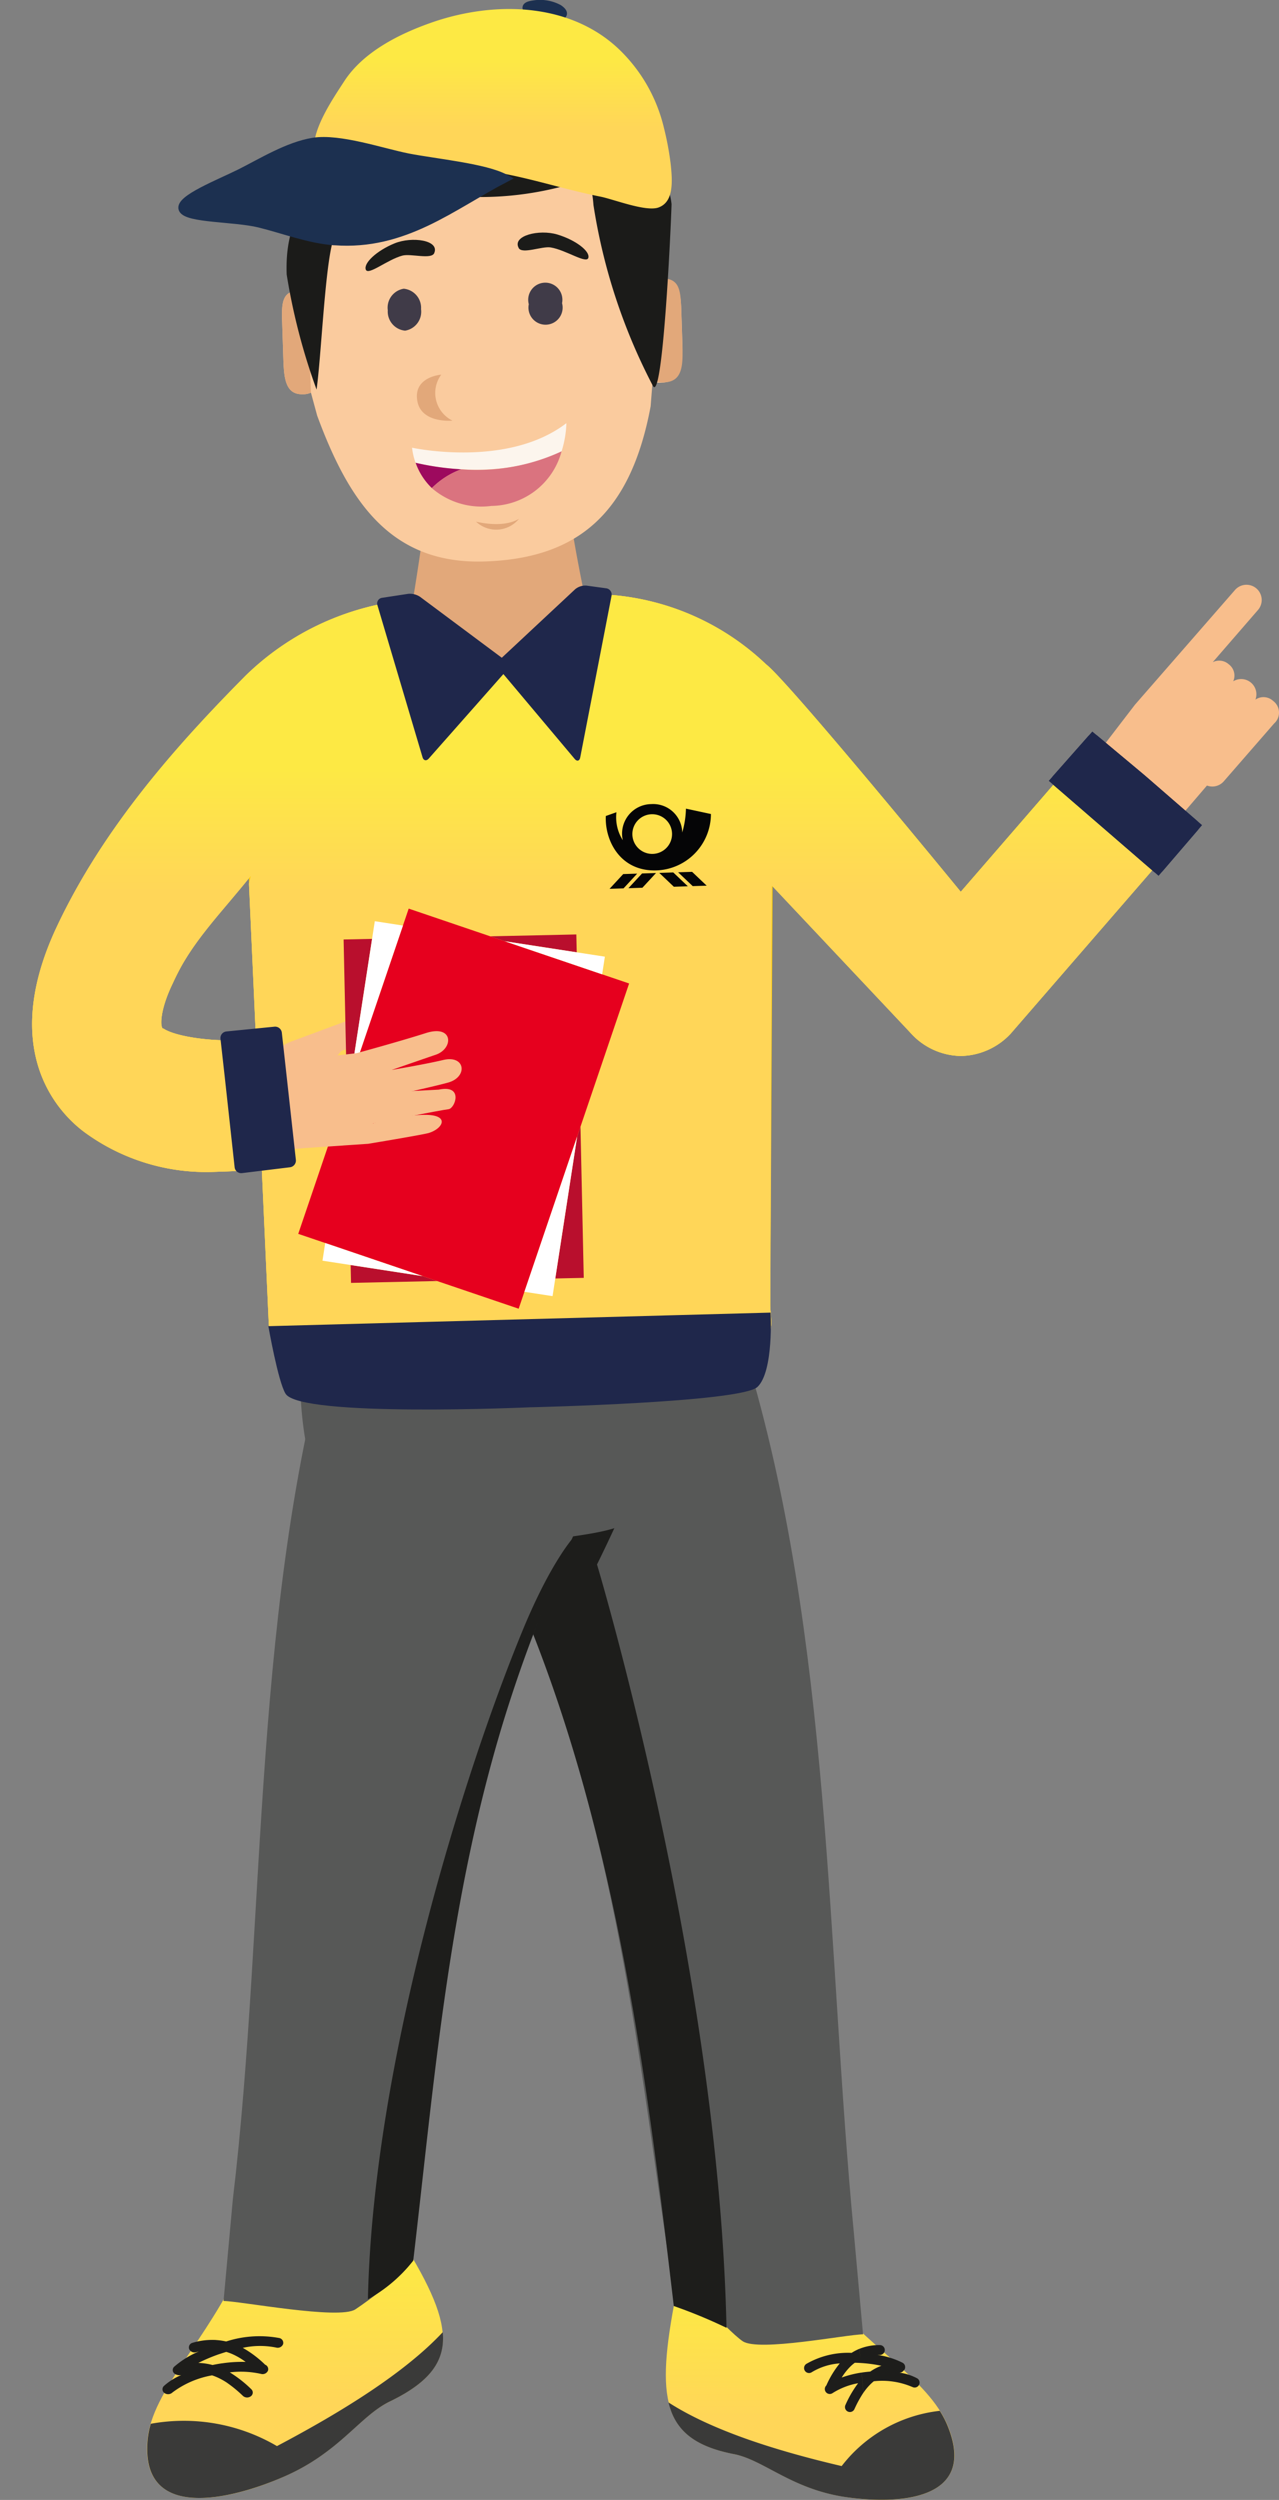 <svg xmlns="http://www.w3.org/2000/svg" xmlns:xlink="http://www.w3.org/1999/xlink" viewBox="0 0 122.474 239.357"><rect x="0" y="0" width="122.474" height="239.357" fill="#808080" stroke="none"/><defs><linearGradient id="Unbenannter_Verlauf_31" x1="3.074" y1="93.03" x2="113.934" y2="93.03" gradientUnits="userSpaceOnUse"><stop offset="0.604" stop-color="#ffd658"/><stop offset="0.765" stop-color="#fde944"/></linearGradient><linearGradient id="Unbenannter_Verlauf_28" x1="77.579" y1="239.357" x2="77.579" y2="213.43" gradientUnits="userSpaceOnUse"><stop offset="0.311" stop-color="#ffd658"/><stop offset="0.755" stop-color="#fde944"/></linearGradient><linearGradient id="Unbenannter_Verlauf_28-2" x1="28.243" y1="239.172" x2="28.243" y2="209.187" xlink:href="#Unbenannter_Verlauf_28"/><clipPath id="clip-path"><path d="M56.085,56.681l-7.867,7.012-8.88-6.338c-.262.008-1.824.321-2.085.33a25.955,25.955,0,0,0-13.695,6.963c-6.85,6.9-13.894,14.893-18.3,24.468-5.258,11.569.3,17.415,2.853,19.3A19.722,19.722,0,0,0,20.548,112.2c1.31-.042,3.141-.1,4.446-.274L24.46,99.5c-3.918.389-7.738-.273-8.811-1.024a.128.128,0,0,1-.135-.127c-.139-.257-.186-1.7,1.042-4.226,1.71-3.855,4.568-6.63,7.464-10.262l-.175.724,0,.131,1.882,41.862c.051,1.57.879,2.853,2.449,2.8l22.248-.722,22.248-.722c1.57-.051,1.136-1.347,1.085-2.917L73.9,84.784l13.3,14.121a6.6,6.6,0,0,0,4.787,2.2l.262-.008a6.673,6.673,0,0,0,4.517-2.111l17.174-19.815L104.371,71.1,92,85.386S75.489,65.222,73.34,63.589a24.341,24.341,0,0,0-14.494-6.6c-.13,0-.716-.074-1.32-.152s-1.2-.152-1.417-.152h-.024" fill="url(#Unbenannter_Verlauf_31)"/></clipPath><linearGradient id="Unbenannter_Verlauf_31-3" x1="-358.597" y1="418.822" x2="-357.958" y2="418.822" gradientTransform="matrix(0, -113.82, -113.82, 0, 47727.219, -40685.99)" xlink:href="#Unbenannter_Verlauf_31"/><linearGradient id="Unbenannter_Verlauf_30" x1="47.194" y1="19.959" x2="47.194" y2="0.862" gradientUnits="userSpaceOnUse"><stop offset="0.404" stop-color="#ffd658"/><stop offset="0.755" stop-color="#fde944"/></linearGradient></defs><title>postbote-links</title><g id="Ebene_2" data-name="Ebene 2"><g id="Ebene_1-2" data-name="Ebene 1"><path d="M53.515.794c1.426.966-1.173,1.076-1.863.817S49.521.6,51.115.393A3.828,3.828,0,0,1,53.515.794Z" fill="#1c3050" stroke="#1c3050" stroke-miterlimit="10" stroke-width="0.713"/><path d="M57.762,63.963c-.535-.375-1.03-3.5-1.183-4.154-.608-2.6-1.863-8.979-1.9-10.156a.129.129,0,0,0-.135-.128l-.654.022-12.564.408-.654.021a.128.128,0,0,0-.127.135c.038,1.177-1.062,7.633-1.5,10.4a4.548,4.548,0,0,1-1.489,2.538c2.854,3.182,17.748,1.913,20.2.916" fill="#e2a87a"/><path d="M78.062,218.642c4.839,5.984,10.857,9.138,12.686,13.6,3.04,7.417-5.331,7.628-10.244,6.757-4.849-.858-7.449-3.5-10.2-4.031-6.965-1.356-7.5-5.358-5.6-15.141s9.386-6.836,13.355-1.187" fill-rule="evenodd" fill="url(#Unbenannter_Verlauf_28)"/><path d="M89.989,230.825a9.164,9.164,0,0,1,.741,1.421c2.967,7.235-4.858,7.564-9.778,6.833-5.15-.764-7.826-3.556-10.665-4.107-3.735-.727-5.62-2.217-6.272-4.949,4.133,2.661,10.2,4.6,16.579,6.092a13.8,13.8,0,0,1,9.4-5.29" fill="#3a3a39" fill-rule="evenodd"/><path d="M87.339,228.528a.474.474,0,0,0,.49-.812,5.062,5.062,0,0,0-1.7-.548h.011a.473.473,0,0,0,.35-.154l.118-.131a.474.474,0,0,0-.161-.651,7.642,7.642,0,0,0-2.422-.756c.074,0,.15,0,.228,0a.473.473,0,0,0,0-.946,5.092,5.092,0,0,0-1.945.354l.121,1.363a13.329,13.329,0,0,1,1.974.265,4.6,4.6,0,0,0-1.069.556c-.275.022-.549.052-.824.094l.172,1.928a5.537,5.537,0,0,1,.594-.731,4.274,4.274,0,0,1,.4-.366,7.343,7.343,0,0,1,3.662.54m-5.034-3.649a4.6,4.6,0,0,0-.752.389h-.071a7.973,7.973,0,0,0-4.264,1.057.475.475,0,1,0,.53.788,5.952,5.952,0,0,1,2.665-.835,9.3,9.3,0,0,0-1.285,2.115.474.474,0,0,0,.6.73,6.8,6.8,0,0,1,2.444-.946,10.5,10.5,0,0,0-1.214,2.084.474.474,0,0,0,.86.4,10.97,10.97,0,0,1,.862-1.577l-.172-1.928a9.93,9.93,0,0,0-1.907.476,5.81,5.81,0,0,1,.8-1.022,4,4,0,0,1,.453-.391c.194,0,.388.011.578.022Z" fill="#1d1d1b"/><path d="M23.115,216.8c-3.153,7.185-8.584,12.042-9,16.853-.69,7.992,8.485,5.611,13.521,3.268,4.969-2.312,6.866-5.622,9.669-6.98,7.095-3.438,6.261-7.409.749-16.129s-12.616-3.609-14.939,2.988" fill-rule="evenodd" fill="url(#Unbenannter_Verlauf_28-2)"/><path d="M14.441,232.07a8.08,8.08,0,0,0-.306,1.581c-.675,7.8,7.949,5.7,13.04,3.484,5.331-2.315,7.256-5.795,10.148-7.2,3.807-1.843,5.33-3.841,5.076-6.642-3.555,3.807-9.465,7.526-15.878,10.909a17.636,17.636,0,0,0-12.08-2.136" fill="#3a3a39" fill-rule="evenodd"/><path d="M20.3,227.425a5.282,5.282,0,0,1,.568.224,6.517,6.517,0,0,1,.905.512l-.493-1.887c-.313.045-.623.1-.929.165a5.936,5.936,0,0,0-1.358-.2,16.332,16.332,0,0,1,2.052-.861l-.348-1.333a6.592,6.592,0,0,0-2.24.262.462.462,0,0,0-.346.6.559.559,0,0,0,.68.3c.085-.024.168-.046.25-.066a8.833,8.833,0,0,0-2.368,1.467.435.435,0,0,0,.055.669.853.853,0,0,0,.61.127l.012,0a5.821,5.821,0,0,0-1.66,1.047.434.434,0,0,0,.055.668.6.6,0,0,0,.764-.048,8.888,8.888,0,0,1,3.791-1.642m.745-2.047c.2-.069.411-.136.621-.2a4.969,4.969,0,0,1,.631.233,6.714,6.714,0,0,1,1.224.727,12.822,12.822,0,0,0-2.241.135l.493,1.887a12.048,12.048,0,0,1,1.492,1.234.6.6,0,0,0,.766.024.434.434,0,0,0,.028-.67,11.6,11.6,0,0,0-2.054-1.609,8.837,8.837,0,0,1,2.991.147.559.559,0,0,0,.671-.326.459.459,0,0,0-.278-.554,10.317,10.317,0,0,0-2.142-1.615,7.741,7.741,0,0,1,3.191-.028.557.557,0,0,0,.671-.326.469.469,0,0,0-.373-.586,10.327,10.327,0,0,0-5.008.309l-.077.022a5.924,5.924,0,0,0-.954-.138Z" fill="#1d1d1b"/><path d="M36.284,199.6l-4.136,20.209-10.4-.481,3.562-21.274s8.657-.568,10.97,1.546" fill="#facb9e"/><path d="M64.321,195.267l1.8,21.751h4.332c1.059,0,5.486-.612,5.486-.612L74.6,195.267l-5-.868Z" fill="#facb9e"/><path d="M81.774,213.9c-2.61-27.163-2.114-57.054-10.359-84.234L51,138l-2.55,12.316c10.292,22.56,12.434,44.81,15.69,66.73,0,0,5.444,6.095,6.984,7.119s9.979-.66,11.518-.662Z" fill="#575857"/><path d="M64.49,132.3,51,138l-2.549,12.316c10.292,22.56,13.474,48.417,16.07,70.474a48.631,48.631,0,0,1,5.047,2.089c-.721-34.189-12.4-73.088-12.4-73.088a153.162,153.162,0,0,0,7.322-17.5" fill="#1d1d1b"/><path d="M22.293,210.608c3.25-27.088,1.739-57.811,9.985-84.991L52.7,133.958l2.549,12.315c-10.292,22.561-15.49,50.449-18.086,72.505,0,0-1.595,1.308-3.135,2.332s-11.083-.8-12.622-.8Z" fill="#575857"/><path d="M66.992,120.79l-1.34-.521c-6.877-7.02-38.2-5.07-36.814,14.214.7,10.111,5.478,18.337,16.157,18.087l1.872-2.289c2.721-4,10.912-2.32,14.317-5.147a72.932,72.932,0,0,1,6.284-8.587,41.262,41.262,0,0,0,4.083-4.945,30.27,30.27,0,0,0-4.559-10.812" fill="#575857"/><path d="M53.916,149.679c-10.292,22.56-11.748,44.711-14.344,66.768a14.333,14.333,0,0,1-4.341,3.7c.483-22.915,9.361-50.868,14.86-64.152,2.706-6.536,4.856-8.83,4.856-8.83" fill="#1d1d1b"/><path d="M104.371,71.1,92,85.386S75.489,65.222,73.34,63.589a24.333,24.333,0,0,0-14.494-6.6c-.262.008-2.368-.317-2.761-.3l-8,7.974-8.744-7.3c-.262.008-1.824.321-2.086.33a24.174,24.174,0,0,0-13.14,6.845c-6.851,6.9-14.448,15.011-18.854,24.586-5.258,11.569.3,17.414,2.854,19.3A19.724,19.724,0,0,0,20.549,112.2c1.308-.043,3.141-.1,4.445-.275L24.46,99.5c-3.918.389-7.739-.273-8.811-1.024a.128.128,0,0,1-.135-.126c-.139-.259-.186-1.7,1.042-4.227A53.415,53.415,0,0,1,23.79,82.882l.055,1.7.005.131,1.881,41.862c.051,1.57.879,2.853,2.449,2.8l22.248-.721,22.248-.722c1.571-.051,1.136-1.347,1.084-2.917l.23-41.406L87.193,98.9a6.6,6.6,0,0,0,4.788,2.2l.262-.008a6.673,6.673,0,0,0,4.517-2.111l17.174-19.816Z" fill="#fc0"/><path d="M56.085,56.681l-7.867,7.012-8.88-6.338c-.262.008-1.824.321-2.085.33a25.955,25.955,0,0,0-13.695,6.963c-6.85,6.9-13.894,14.893-18.3,24.468-5.258,11.569.3,17.415,2.853,19.3A19.722,19.722,0,0,0,20.548,112.2c1.31-.042,3.141-.1,4.446-.274L24.46,99.5c-3.918.389-7.738-.273-8.811-1.024a.128.128,0,0,1-.135-.127c-.139-.257-.186-1.7,1.042-4.226,1.71-3.855,4.568-6.63,7.464-10.262l-.175.724,0,.131,1.882,41.862c.051,1.57.879,2.853,2.449,2.8l22.248-.722,22.248-.722c1.57-.051,1.136-1.347,1.085-2.917L73.9,84.784l13.3,14.121a6.6,6.6,0,0,0,4.787,2.2l.262-.008a6.673,6.673,0,0,0,4.517-2.111l17.174-19.815L104.371,71.1,92,85.386S75.489,65.222,73.34,63.589a24.341,24.341,0,0,0-14.494-6.6c-.13,0-.716-.074-1.32-.152s-1.2-.152-1.417-.152h-.024" fill="url(#Unbenannter_Verlauf_31)"/><g clip-path="url(#clip-path)"><rect y="56.681" width="113.934" height="72.748" fill="url(#Unbenannter_Verlauf_31-3)"/></g><path d="M37.019,97.69h0a1.27,1.27,0,0,1-.76,1.61l-3.584,1.33-2.413,2.846-2.836,4.146-4.154-2.458,2.392-2.933c-.265-1.119,1.331-2.178,2.224-2.509l7.521-2.792a1.258,1.258,0,0,1,1.61.76" fill="#f8be8c" fill-rule="evenodd"/><path d="M121.906,67.105a1.361,1.361,0,0,0-1.69-.118,1.457,1.457,0,0,0-2.126-1.755,1.349,1.349,0,0,0-.436-1.637,1.364,1.364,0,0,0-1.529-.189l4.334-5a1.458,1.458,0,1,0-2.2-1.916l-9.58,10.985-4.03,5.252,6.8,7.3,4.127-4.814a1.458,1.458,0,0,0,1.637-.436L122,69.277a1.393,1.393,0,0,0-.095-2.172" fill="#f8be8c"/><path d="M63.087,26.69c-.393.013-.65.152-.912.161l-.165-5.1C61.738,13.38,49.917,8.238,44.874,8.4c-4.075.133-15.853,6.04-15.582,14.407l.166,5.1a1.661,1.661,0,0,0-.79-.105c-1.7.055-1.707,1.252-1.648,3.084l.11,3.4c.06,1.832.159,3.514,1.861,3.459a1.669,1.669,0,0,0,.781-.156l.6,2.208C33.384,47.96,37.38,54.051,46.41,53.758s14-4.709,15.894-14.858l.185-2.364a2.247,2.247,0,0,0,.921.1c1.7-.055,2-1.751,1.94-3.583l-.11-3.4c-.06-1.832-.321-3.02-2.153-2.961" fill="#facb9e"/><path d="M29.458,27.912a1.673,1.673,0,0,0-.79-.105c-1.7.055-1.708,1.252-1.648,3.084l.11,3.4c.06,1.832.159,3.514,1.861,3.459a1.657,1.657,0,0,0,.781-.156Z" fill="#e2a87a"/><path d="M58.137,14.77c.836-2.516.921-5.65-1.49-7.275a16.011,16.011,0,0,0-8.722-2.337c-9.174-.1-15.913,3.4-18.162,10.809.4.118.667.372,1.064.49,9.445,4.41,17.365,2.7,27.066-1.155-.4-.118.384-.274.244-.532" fill="#1b1b19"/><path d="M50.835,134.738s-22.067,1-23.49-1.294c-.721-1.163-1.647-6.469-1.647-6.469l48.092-1.3s.317,5.63-1.256,7.116-21.7,1.95-21.7,1.95" fill="#1f274b"/><polygon points="109.581 74.204 115.107 79.003 110.942 83.854 100.428 74.763 104.598 70.042 109.581 74.204" fill="#1f274b"/><path d="M109.09,73.8c.27.225.708.6.973.828l4.562,3.961a.645.645,0,0,1,.066.9l-3.333,3.883a.639.639,0,0,1-.9.067l-9.548-8.256a.634.634,0,0,1-.06-.9l3.325-3.763a.662.662,0,0,1,.913-.069Z" fill="#1f274b"/><path d="M39.08,56.857a1.76,1.76,0,0,1,1.144.285l8.239,6.142a.578.578,0,0,1,.089.86l-7.494,8.484c-.233.263-.505.2-.6-.134L36.141,57.946a.544.544,0,0,1,.45-.709Z" fill="#1f274b"/><path d="M56.171,56.071a1.528,1.528,0,0,0-1.1.35l-7.205,6.728a.683.683,0,0,0-.055.925l7.217,8.587c.226.269.466.206.533-.138l3-15.481a.6.6,0,0,0-.511-.714Z" fill="#1f274b"/><polygon points="35.629 89.893 32.903 89.951 33.078 98.089 33.216 104.427 33.534 103.489 35.629 89.893" fill="#b90f2d"/><polygon points="55.225 91.18 55.188 89.469 46.944 89.648 48.327 90.118 55.225 91.18" fill="#b90f2d"/><polygon points="53.172 122.408 55.899 122.349 55.586 107.874 55.267 108.812 53.172 122.408" fill="#b90f2d"/><polygon points="33.577 121.12 33.614 122.831 41.858 122.653 40.475 122.183 33.577 121.12" fill="#b90f2d"/><polygon points="51.396 91.16 48.327 90.117 46.944 89.648 39.136 86.996 38.586 88.616 38.402 89.157 34.577 100.421 33.534 103.489 33.216 104.427 28.559 118.136 31.142 119.013 31.683 119.197 37.406 121.141 40.475 122.183 41.858 122.653 49.666 125.304 50.216 123.684 50.4 123.143 54.225 111.88 55.267 108.811 55.586 107.874 60.242 94.164 57.659 93.287 57.118 93.103 51.396 91.16" fill="#e6001e"/><polygon points="33.534 103.489 35.89 88.201 38.586 88.617 33.534 103.489" fill="#fff"/><polygon points="48.327 90.118 57.921 91.596 57.66 93.288 48.327 90.118" fill="#fff"/><polygon points="50.216 123.684 52.912 124.099 55.268 108.812 50.216 123.684" fill="#fff"/><polygon points="40.475 122.183 30.881 120.705 31.142 119.013 40.475 122.183" fill="#fff"/><polygon points="61.482 83.63 62.82 83.587 61.513 84.998 60.175 85.042 61.482 83.63" fill="#050506"/><polygon points="59.677 83.689 61.015 83.645 59.708 85.057 58.37 85.1 59.677 83.689" fill="#050506"/><polygon points="64.469 83.533 63.131 83.577 64.526 84.901 65.865 84.857 64.469 83.533" fill="#050506"/><polygon points="66.274 83.475 64.936 83.518 66.332 84.842 67.67 84.799 66.274 83.475" fill="#050506"/><path d="M65.33,79.706a8.8,8.8,0,0,0,.354-2.282l2.393.514a5.414,5.414,0,0,1-5.211,5.4c-3.508.112-4.963-2.893-4.855-5.21l1.019-.361a4.1,4.1,0,0,0,.608,2.681,2.83,2.83,0,0,1,2.719-3.459,2.785,2.785,0,0,1,2.973,2.716m-4.775.214a1.9,1.9,0,1,1,1.961,1.838,1.9,1.9,0,0,1-1.961-1.838" fill="#050506" fill-rule="evenodd"/><path d="M40.319,29.6a1.838,1.838,0,0,1-1.528,2.06,1.839,1.839,0,0,1-1.658-1.957,1.839,1.839,0,0,1,1.528-2.06A1.838,1.838,0,0,1,40.319,29.6" fill="#403b48"/><path d="M53.821,29.027a1.637,1.637,0,1,1-3.185.1,1.637,1.637,0,1,1,3.185-.1" fill="#403b48"/><path d="M42.252,35.873a2.954,2.954,0,0,0,1.075,4.4s-2.945.29-3.355-1.832c-.458-2.377,2.28-2.57,2.28-2.57" fill="#e2a87a"/><path d="M39.459,42.862a6.034,6.034,0,0,0,.337,1.447c2.177.511,8.519,1.623,13.979-1.094a9.861,9.861,0,0,0,.462-2.7c-5.666,4.344-14.778,2.351-14.778,2.351" fill="#fcf5ed"/><path d="M39.8,44.309a6.192,6.192,0,0,0,1.555,2.424,7.726,7.726,0,0,1,2.816-1.8,25.889,25.889,0,0,1-4.371-.623" fill="#9d0a5e"/><path d="M47.067,48.439a7.035,7.035,0,0,0,6.708-5.224,19.261,19.261,0,0,1-9.608,1.717,7.726,7.726,0,0,0-2.816,1.8,7.253,7.253,0,0,0,5.716,1.706" fill="#da737f"/><path d="M45.582,49.943s2.553.68,4.117-.272a2.812,2.812,0,0,1-4.117.272" fill="#e2a87a"/><path d="M49.673,23.748c-.66-1.178,1.946-1.823,3.7-1.294s3.126,1.586,2.97,2.222-2.121-.733-3.608-.986c-.826-.14-2.723.671-3.067.058" fill="#1b1b19"/><path d="M41.579,24.235c.543-1.237-2.114-1.626-3.813-.928s-2.958,1.882-2.741,2.5,2.04-.937,3.5-1.332c.808-.22,2.775.4,3.058-.241" fill="#1b1b19"/><path d="M62.481,26.82a1.818,1.818,0,0,1,.82-.158c1.786-.057,1.872,1.136,1.932,2.968l.11,3.4c.06,1.832.067,3.517-1.72,3.575a1.818,1.818,0,0,1-.828-.1Z" fill="#e2a87a"/><path d="M62.505,15.833c-.008-.262-1.725-.362-1.864-.62C57.613,10.726,52.97,7.221,45,7.742,37.134,7.735,32.956,11.4,30.23,16.2a1.9,1.9,0,0,0-.233.925c-1.966,3.994-2.652,5.878-2.546,9.15A59.759,59.759,0,0,0,30.313,37.3c.426-3.028.759-10.736,1.447-13.772.451-2.241,8.688-4.489,14.054-4.663A30.964,30.964,0,0,0,57.865,16.5c-2.022,2.293-1.284-.151-1.035,3.144a55.7,55.7,0,0,0,5.683,17.287c.944,1.842,1.736-15.163,1.794-17.393-.363-3.132-1.285.448-3.375-3.414" fill="#1b1b19"/><path d="M64.212,15.618c.235,2.036.215,3.733-1.139,4.242-1.2.454-4.322-.786-5.58-1.034-4.095-.81-8.079-2.268-12.255-2.622-2.632-.223-5.342,1.248-7.984,1.032-2.159-.176-6.571-.109-7.124-2.481-.483-2.071,1.728-5.272,2.838-6.983C34.766,5,38.191,3.233,41.5,2.1A23.407,23.407,0,0,1,46.042,1.04c5.028-.652,10.134.443,13.626,4.069a15.307,15.307,0,0,1,3.905,7.121,28.181,28.181,0,0,1,.639,3.388" fill="url(#Unbenannter_Verlauf_30)"/><path d="M32.036,23.1c6.7.5,11.28-3.385,16.343-6.025-1.9-1.042-6.744-1.5-9.32-2.005-2.462-.488-6.528-1.9-9.057-1.5-2.416.382-5,1.987-7,2.989-1.91.957-5.93,2.519-5.514,3.465s4.979.8,7.351,1.382c2.311.57,4.724,1.516,7.2,1.7" fill="#1c3050" stroke="#1c3050" stroke-miterlimit="10" stroke-width="0.766"/><path d="M25.8,110.225l3.219-.291,6.24-.42s5.282-.873,5.816-1.041c1.4-.441,2.06-1.806-.586-1.729a17.715,17.715,0,0,0-4.783.824l-.092-.886-.2-1.319s5.714-1.212,7.5-1.713c1.91-.536,1.657-2.667-.471-2.162-2.45.581-7.529,1.389-7.529,1.389l.041.453s5.253-1.829,6.767-2.342c1.728-.586,1.711-2.921-.936-2.078s-6.636,1.927-6.636,1.927l-5.533.644-3.921,2.24Z" fill="#f8be8c"/><path d="M42.008,104.329l-7.068.371.473,2.921s6.91-1.357,7.536-1.42,1.482-2.39-.941-1.872" fill="#f8be8c"/><path d="M21.664,104.418c-.038-.349-.1-.92-.139-1.269l-.412-3.691a.631.631,0,0,1,.564-.7l4.605-.458a.65.65,0,0,1,.706.572l1.344,12.176a.649.649,0,0,1-.564.712l-4.6.561a.631.631,0,0,1-.7-.558Z" fill="#1f274b"/></g></g></svg>